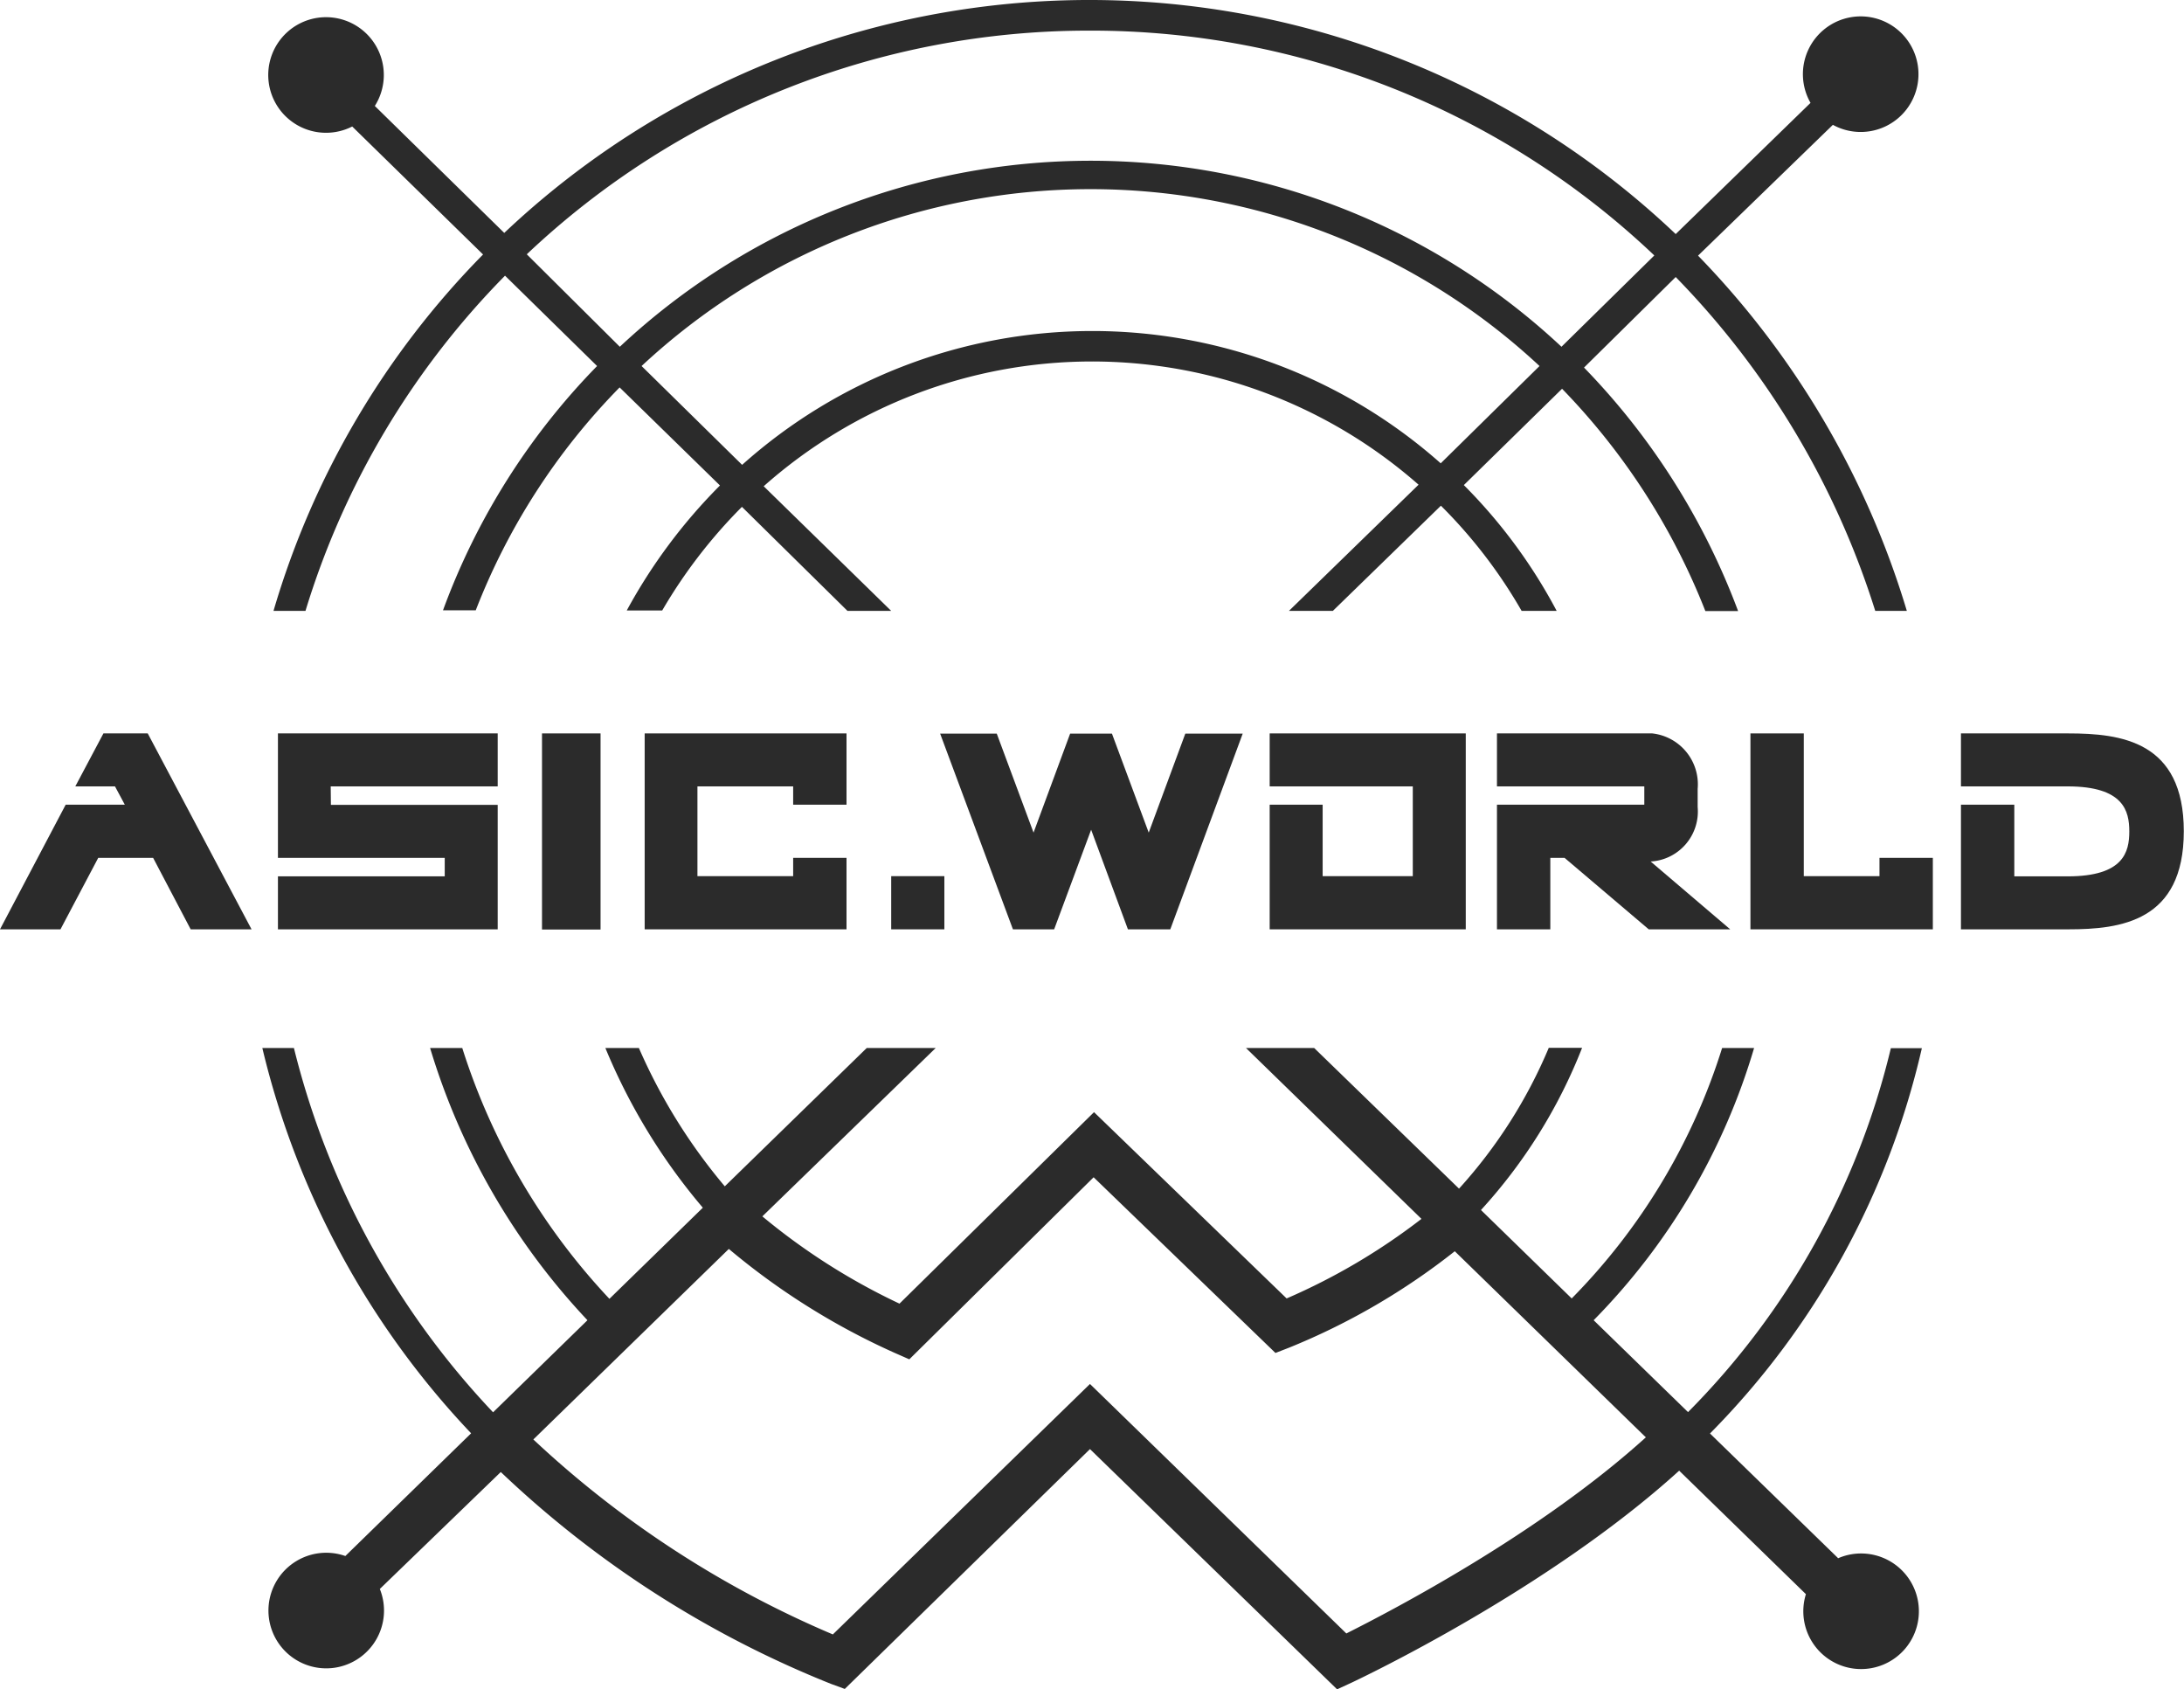 <svg xmlns="http://www.w3.org/2000/svg" viewBox="0 0 113.39 87.69"><defs><style>.cls-1{fill:#2b2b2b;}</style></defs><title>redAsset 1</title><g id="Layer_2" data-name="Layer 2"><g id="Слой_1" data-name="Слой 1"><path class="cls-1" d="M18.29,6.57l6.79,6.64A43.93,43.93,0,0,0,14.2,31.71h1.66a42.36,42.36,0,0,1,10.36-17.4L31,19a35.67,35.67,0,0,0-8,12.68h1.7a34.11,34.11,0,0,1,7.47-11.57l5.21,5.09a28.27,28.27,0,0,0-4.84,6.49h1.84a26.51,26.51,0,0,1,4.14-5.38L44,31.71h2.27l-6.62-6.47a25.67,25.67,0,0,1,34-.08l-6.73,6.55h2.28l5.61-5.46.05.05A25.82,25.82,0,0,1,79,31.71h1.82A27.37,27.37,0,0,0,76,25.18l0,0,5.1-5a34.76,34.76,0,0,1,7.44,11.54h1.7a36.37,36.37,0,0,0-8-12.64L87,14.38A43.36,43.36,0,0,1,97.36,31.71H99A45,45,0,0,0,88.16,13.27l7-6.79A3,3,0,1,0,94,5.34l-7,6.81a44.21,44.21,0,0,0-60.82-.06L19.46,5.5a3,3,0,1,0-1.18,1.07ZM74.8,24.05a27.26,27.26,0,0,0-36.27.08L33.31,19a34.18,34.18,0,0,1,46.62,0ZM56.59,1.59a42.44,42.44,0,0,1,29.3,11.67L81.07,18a35.77,35.77,0,0,0-48.89,0L27.35,13.2A42.43,42.43,0,0,1,56.59,1.59Z"/><path class="cls-1" d="M95.43,80.88l-6.65-6.47a41.63,41.63,0,0,0,11-20H98.17A40,40,0,0,1,87.64,73.3l-4.9-4.77A33.7,33.7,0,0,0,91.07,54.4H89.41a32.15,32.15,0,0,1-7.81,13l-4.71-4.59a27.13,27.13,0,0,0,5.25-8.42H80.41a25.56,25.56,0,0,1-4.66,7.31L68.23,54.4H64.69l9.11,8.87a32.61,32.61,0,0,1-7,4.13l-10-9.67L46.7,67.67a33.39,33.39,0,0,1-7.12-4.53l9-8.74H45l-7.37,7.18a29.24,29.24,0,0,1-4.46-7.18H31.43a31.15,31.15,0,0,0,5.06,8.29l-4.85,4.73A33.93,33.93,0,0,1,24,54.4H22.33A35.5,35.5,0,0,0,30.5,68.53L25.6,73.31A42.19,42.19,0,0,1,15.26,54.4H13.62a43.76,43.76,0,0,0,10.84,20l-6.53,6.37a3,3,0,1,0,1.79,1.71L26,76.41a53.83,53.83,0,0,0,17.15,11l.71.26L56.59,75.22,69.42,87.69l.76-.35c.42-.2,10.16-4.79,17-11l6.58,6.41a3,3,0,1,0,1.64-1.85ZM69.9,84.79,56.59,71.84l-13.35,13A52.94,52.94,0,0,1,27.69,74.72l10.15-9.89a36.63,36.63,0,0,0,8.62,5.4l.75.33,9.57-9.45,9.44,9.12.72-.28a35.11,35.11,0,0,0,8.59-5l9.92,9.66C79.93,79.61,72.29,83.59,69.9,84.79Z"/><polygon class="cls-1" points="5.37 38.07 3.91 40.82 5.97 40.82 6.48 41.77 3.41 41.77 0 48.24 3.14 48.24 5.1 44.53 7.95 44.53 9.9 48.24 13.06 48.24 7.67 38.07 5.37 38.07"/><rect class="cls-1" x="28.14" y="38.07" width="3.04" height="10.18"/><polygon class="cls-1" points="65.92 40.82 73.35 40.82 73.35 45.48 68.67 45.48 68.67 41.77 65.92 41.77 65.92 48.24 76.1 48.24 76.1 38.07 65.92 38.07 65.92 40.82"/><path class="cls-1" d="M88.14,41.89v-.94a2.66,2.66,0,0,0-2.36-2.88H77.72v2.75h7.65v.95H77.72v6.47h2.77V44.53h.74l4.37,3.71h4.23l-4.13-3.52A2.6,2.6,0,0,0,88.14,41.89Z"/><path class="cls-1" d="M107.38,38.07h-5.57v2.75h5.54c2.91,0,3.2,1.28,3.2,2.34s-.29,2.33-3.2,2.33h-2.77V41.77h-2.77v6.47h5.57c2.73,0,6-.41,6-5.09S110.12,38.07,107.38,38.07Z"/><polygon class="cls-1" points="59.64 43.22 57.73 38.08 55.56 38.08 53.66 43.22 51.75 38.08 48.81 38.08 52.59 48.24 54.73 48.24 56.65 43.07 58.56 48.24 60.76 48.24 64.52 38.08 61.54 38.08 59.64 43.22"/><polygon class="cls-1" points="97.58 45.48 93.65 45.48 93.65 38.07 90.88 38.07 90.88 48.24 100.35 48.24 100.35 45.5 100.35 45.48 100.35 44.53 97.58 44.53 97.58 45.48"/><rect class="cls-1" x="46.27" y="45.48" width="2.76" height="2.76"/><polygon class="cls-1" points="25.84 40.82 25.84 38.07 14.43 38.07 14.43 44.53 23.09 44.53 23.09 45.49 14.43 45.49 14.43 48.24 25.84 48.24 25.84 41.78 20.09 41.78 17.18 41.78 17.17 40.82 25.84 40.82"/><polygon class="cls-1" points="43.95 41.77 43.95 38.07 33.47 38.07 33.47 48.24 43.95 48.24 43.95 44.53 41.18 44.53 41.18 45.48 36.21 45.48 36.21 40.82 41.18 40.82 41.18 41.77 43.95 41.77"/></g></g></svg>